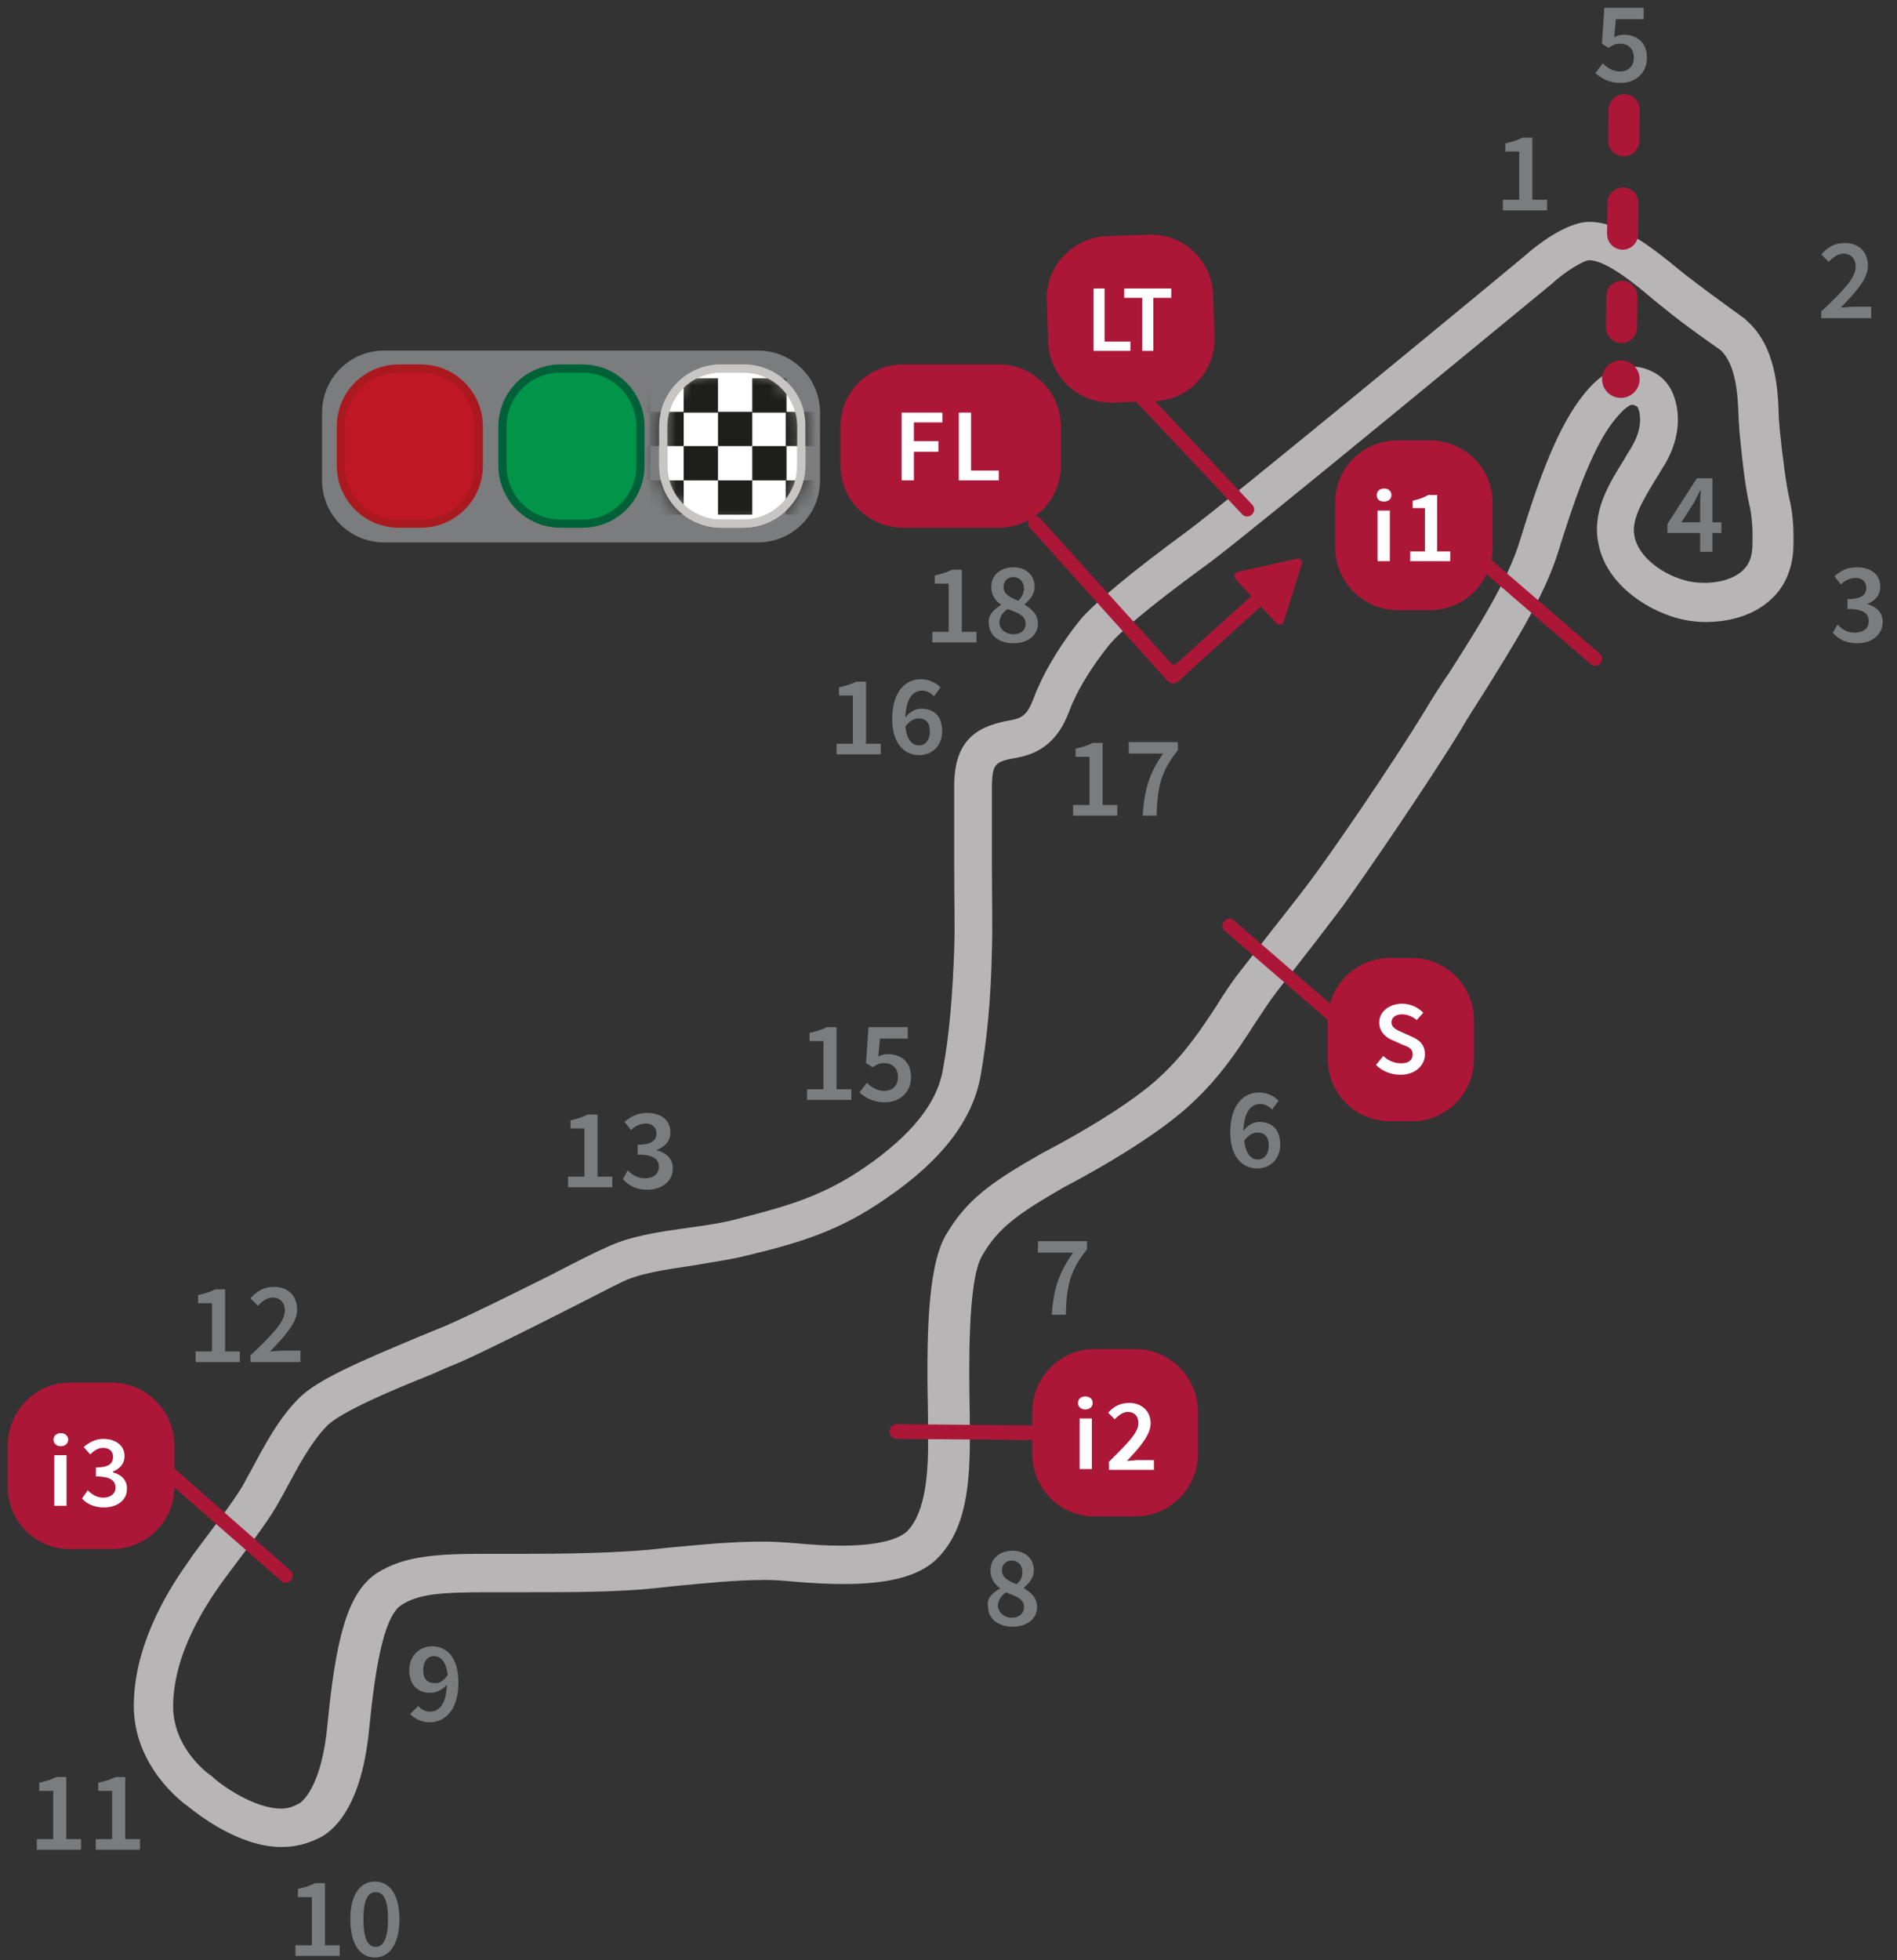<?xml version="1.0" encoding="UTF-8"?>
<svg width="122px" height="126px" viewBox="0 0 122 126" version="1.1" xmlns="http://www.w3.org/2000/svg" xmlns:xlink="http://www.w3.org/1999/xlink">
    <rect x="0" y="0" width="122" height="126" fill="#333333" stroke="none"/>
    <!-- Generator: sketchtool 51.2 (57519) - http://www.bohemiancoding.com/sketch -->
    <title>B998278C-D757-48C5-B607-469FF70312B1</title>
    <desc>Created with sketchtool.</desc>
    <defs>
        <path d="M0.42,4.146 C0.42,1.942 2.205,0.157 4.41,0.157 L5.827,0.157 C8.033,0.157 9.818,1.942 9.818,4.146 L9.818,6.666 C9.818,8.87 8.033,10.655 5.827,10.655 L4.41,10.655 C2.205,10.655 0.42,8.87 0.42,6.666 L0.42,4.146 Z" id="path-1"></path>
    </defs>
    <g id="Page-1" stroke="none" stroke-width="1" fill="none" fill-rule="evenodd">
        <g id="Circuit_info_05" transform="translate(-1155, -329)">
            <g id="assets/circuits_info/107" transform="translate(1116, 330)">
                <g id="assets/circuits_info/assen" transform="translate(39.5, -0.5)">
                    <g id="trazado" transform="translate(8, 13.5)" fill="#B7B5B6" fill-rule="nonzero">
                        <path d="M9.593,104.737 C6.852,104.737 4.164,102.585 3.637,102.165 C3.11,101.797 0.105,99.487 0.105,95.655 C0.105,91.403 2.741,87.623 3.637,86.362 C3.9,85.942 4.322,85.418 4.744,84.84 C5.693,83.58 6.852,82.058 7.327,81.112 L7.643,80.535 C8.433,79.065 9.382,77.228 10.7,75.915 C11.86,74.707 14.706,73.5 18.343,71.978 C18.975,71.715 19.608,71.453 20.135,71.243 C21.822,70.507 24.563,69.142 26.987,67.935 C28.41,67.2 29.623,66.57 30.466,66.203 C31.995,65.468 33.787,65.205 35.684,64.942 C36.791,64.785 38.003,64.627 39.11,64.312 C42.167,63.525 44.434,62.895 47.175,61.005 C50.127,58.958 51.761,56.91 52.13,54.81 C52.551,52.605 52.762,49.98 52.867,47.04 C52.92,45.78 52.867,43.627 52.867,41.528 C52.867,39.428 52.867,37.432 52.867,36.383 C52.92,33.495 54.396,32.655 56.557,32.288 C57.453,32.13 57.664,31.71 58.086,30.608 C58.138,30.45 58.191,30.345 58.244,30.24 C58.824,28.875 59.878,27.195 60.985,25.83 C61.933,24.727 64.2,22.837 67.837,20.16 C70.156,18.48 89.5,2.52 89.659,2.362 C90.186,1.89 92.189,0.263 93.717,0.263 C95.667,0.263 97.723,1.89 99.515,3.36 L100.042,3.78 C101.676,5.04 103.679,6.457 103.732,6.51 L103.837,6.615 C105.682,8.242 105.84,10.92 105.893,12.652 C105.893,12.967 105.946,13.283 105.946,13.492 C106.157,15.54 106.367,17.115 106.578,18.06 C106.895,19.32 106.842,20.685 106.842,20.948 C106.842,22.312 106.42,23.52 105.524,24.413 C104.154,25.777 102.256,25.988 101.202,25.988 C100.517,25.988 99.884,25.883 99.304,25.725 C97.143,25.095 94.771,23.415 94.297,20.948 C93.875,18.9 94.93,17.168 95.984,15.488 C96.142,15.172 96.353,14.91 96.511,14.595 C97.249,13.283 96.933,12.285 96.774,12.127 C96.669,12.075 96.564,12.023 96.458,12.023 C96.405,12.023 96.036,12.075 95.193,13.178 C93.77,15.068 92.61,18.585 91.714,21.473 C90.818,24.36 88.815,27.51 86.918,30.555 C86.391,31.395 85.864,32.182 85.389,33.023 C83.123,36.697 79.222,42.367 77.852,44.258 C77.061,45.307 76.06,46.62 75.111,47.828 C74.426,48.72 73.74,49.56 73.213,50.295 C72.844,50.82 72.475,51.398 72.054,52.028 C71.105,53.498 69.945,55.282 68.048,57.015 C65.412,59.483 60.141,62.212 59.931,62.318 C57.032,63.998 55.714,64.89 54.66,66.728 C53.711,68.355 53.816,74.025 53.869,77.017 L53.869,77.858 C53.922,81.532 53.605,84.368 51.761,86.205 C50.654,87.308 48.703,87.832 45.752,87.832 C44.803,87.832 43.749,87.78 42.536,87.675 C41.957,87.623 41.377,87.57 40.692,87.57 C38.847,87.57 36.791,87.78 34.63,87.99 L33.681,88.095 C31.204,88.358 28.252,88.358 25.511,88.358 L22.981,88.358 C19.871,88.358 18.396,88.463 17.289,89.198 C16.129,89.985 15.602,93.502 15.233,97.23 C14.706,102.585 12.65,103.897 11.912,104.213 C11.122,104.58 10.384,104.737 9.593,104.737 Z M93.717,2.73 C93.348,2.73 92.136,3.465 91.293,4.253 C90.449,4.935 71.685,20.422 69.313,22.155 C64.991,25.305 63.462,26.723 62.882,27.405 C61.933,28.56 60.985,30.03 60.51,31.133 C60.458,31.238 60.405,31.343 60.352,31.5 C59.931,32.602 59.245,34.282 56.926,34.703 C55.503,34.965 55.345,35.07 55.292,36.435 C55.292,37.485 55.292,39.428 55.292,41.475 C55.292,43.575 55.345,45.727 55.292,47.04 C55.239,50.138 54.976,52.867 54.554,55.23 C54.027,58.013 52.077,60.585 48.545,63 C45.488,65.153 42.905,65.888 39.69,66.675 C38.478,66.99 37.213,67.147 36.053,67.358 C34.314,67.62 32.733,67.83 31.52,68.407 C30.73,68.775 29.465,69.457 28.094,70.14 C25.617,71.4 22.876,72.765 21.136,73.552 C20.609,73.763 19.977,74.025 19.292,74.34 C16.92,75.285 13.388,76.755 12.492,77.7 C11.438,78.802 10.595,80.43 9.857,81.795 L9.54,82.373 C8.961,83.475 7.748,85.103 6.747,86.415 C6.325,86.993 5.956,87.465 5.693,87.832 C4.849,89.04 2.635,92.243 2.635,95.707 C2.635,98.49 5.06,100.17 5.113,100.17 L5.218,100.275 C5.851,100.853 7.906,102.27 9.593,102.27 C9.962,102.27 10.331,102.165 10.595,102.007 L10.805,101.903 C11.069,101.692 12.176,100.695 12.545,97.02 C13.072,91.612 13.757,88.463 15.707,87.15 C17.5,85.995 19.661,85.89 22.77,85.89 L25.3,85.89 C27.989,85.89 30.835,85.838 33.26,85.627 L34.208,85.522 C36.422,85.312 38.531,85.103 40.533,85.103 C41.324,85.103 42.009,85.155 42.642,85.207 C43.749,85.312 44.75,85.365 45.594,85.365 C48.44,85.365 49.441,84.787 49.81,84.472 C51.075,83.213 51.233,80.535 51.181,77.91 L51.181,77.07 C51.075,72.135 51.128,67.567 52.288,65.468 C53.658,63.105 55.239,62.002 58.56,60.112 C58.666,60.06 63.778,57.435 66.15,55.178 C67.784,53.655 68.838,52.028 69.734,50.663 C70.156,49.98 70.578,49.35 71,48.773 C71.579,48.038 72.265,47.145 72.95,46.252 C73.899,45.045 74.9,43.785 75.691,42.735 C77.114,40.845 81.014,35.175 83.123,31.71 C83.597,30.922 84.124,30.082 84.704,29.242 C86.549,26.355 88.446,23.363 89.237,20.79 C90.238,17.535 91.451,13.912 93.085,11.707 C93.823,10.71 94.877,9.555 96.353,9.555 C96.933,9.555 97.407,9.713 97.723,9.87 C98.408,10.185 98.935,10.762 99.199,11.602 C99.621,12.915 99.41,14.438 98.567,15.855 C98.356,16.17 98.198,16.485 97.987,16.8 C97.091,18.27 96.405,19.425 96.616,20.475 C96.88,21.84 98.461,22.942 99.884,23.31 C100.2,23.415 100.675,23.468 101.097,23.468 C102.203,23.468 103.1,23.152 103.627,22.628 C104.048,22.207 104.206,21.683 104.206,20.948 L104.206,20.895 L104.206,20.843 C104.206,20.843 104.259,19.688 104.048,18.637 C103.785,17.587 103.574,15.908 103.363,13.703 C103.363,13.44 103.31,13.072 103.31,12.758 C103.258,11.34 103.152,9.45 102.151,8.505 C101.782,8.242 99.937,6.982 98.408,5.723 L97.881,5.303 C96.669,4.253 94.771,2.73 93.717,2.73 Z" id="Shape"></path>
                    </g>
                    <g id="PUNTOS_INTERMEDIOS_Y_SEMAFORO" transform="translate(0, 6.5)">
                        <g id="Group" transform="translate(0, 7.373)">
                            <path d="M10.71,80.026 L18.165,86.577 C18.375,86.735 18.375,87.05 18.218,87.207 C18.06,87.417 17.745,87.417 17.587,87.26 L10.71,81.243 C10.699,83.439 8.918,85.213 6.668,85.213 L3.99,85.213 C1.785,85.213 0,83.428 0,81.224 L0,78.547 C0,76.343 1.785,74.506 3.99,74.506 L6.668,74.506 C8.873,74.506 10.71,76.29 10.71,78.547 L10.71,80.026 Z" id="Combined-Shape" fill="#AC1737" fill-rule="nonzero"></path>
                            <path d="M74.971,8.969 L82.426,15.52 C82.636,15.677 82.636,15.992 82.478,16.15 C82.321,16.36 82.006,16.36 81.848,16.202 L74.971,10.186 C74.96,12.381 73.179,14.155 70.928,14.155 L68.251,14.155 C66.046,14.155 64.261,12.371 64.261,10.166 L64.261,7.49 C64.261,5.285 66.046,3.448 68.251,3.448 L70.928,3.448 C73.133,3.448 74.971,5.233 74.971,7.49 L74.971,8.969 Z" id="Combined-Shape-Copy" fill="#AC1737" fill-rule="nonzero" transform="translate(73.426, 9.881) scale(-1, 1) rotate(92) translate(-73.426, -9.881) "></path>
                            <path d="M69.825,8.185 L69.825,4.174 L70.537,4.174 L70.537,7.584 L72.199,7.584 L72.199,8.185 L69.825,8.185 Z M72.96,8.185 L72.96,4.775 L71.8,4.775 L71.8,4.174 L74.825,4.174 L74.825,4.775 L73.672,4.775 L73.672,8.185 L72.96,8.185 Z" id="LT" fill="#FFFFFF"></path>
                            <g transform="translate(2.625, 77.655)" fill="#FFFFFF" fill-rule="nonzero" id="Shape">
                                <path d="M0.315,0.525 C0.315,0.262 0.525,0.105 0.787,0.105 C1.05,0.105 1.26,0.262 1.26,0.525 C1.26,0.787 1.05,0.945 0.787,0.945 C0.472,0.945 0.315,0.735 0.315,0.525 Z M0.367,1.522 L1.155,1.522 L1.155,4.776 L0.367,4.776 L0.367,1.522 Z"></path>
                                <path d="M2.52,3.779 C2.783,4.041 3.098,4.251 3.518,4.251 C3.99,4.251 4.305,3.989 4.305,3.622 C4.305,3.202 4.043,2.887 3.045,2.887 L3.045,2.309 C3.885,2.309 4.147,2.047 4.147,1.627 C4.147,1.26 3.885,1.05 3.518,1.05 C3.203,1.05 2.94,1.207 2.678,1.47 L2.257,0.997 C2.625,0.682 3.045,0.472 3.518,0.472 C4.305,0.472 4.883,0.892 4.883,1.575 C4.883,2.047 4.62,2.362 4.147,2.572 L4.147,2.624 C4.673,2.782 5.04,3.097 5.04,3.674 C5.04,4.461 4.357,4.881 3.57,4.881 C2.888,4.881 2.415,4.619 2.152,4.304 L2.52,3.779 Z"></path>
                            </g>
                        </g>
                        <g id="Group" transform="translate(65.6, 25.718)" fill="#AC1737" fill-rule="nonzero">
                            <path d="M0.182,0.577 C-0.028,0.735 -0.028,1.05 0.13,1.207 L9.002,11.075 C9.16,11.232 9.422,11.285 9.633,11.127 L16.51,4.881 C16.72,4.724 16.72,4.409 16.562,4.251 C16.405,4.041 16.09,4.041 15.932,4.199 L9.527,9.972 C9.475,10.025 9.37,10.025 9.265,9.972 L0.812,0.63 C0.655,0.42 0.34,0.42 0.182,0.577 Z" id="Shape"></path>
                            <path d="M17.297,3.202 C17.508,3.149 17.718,3.359 17.613,3.569 L17.035,5.406 L16.457,7.243 C16.405,7.453 16.142,7.506 15.985,7.348 L14.672,5.931 L13.36,4.514 C13.203,4.356 13.307,4.094 13.518,4.041 L15.408,3.622 L17.297,3.202 Z" id="Shape"></path>
                        </g>
                        <g id="Group" transform="translate(19.95, 15.221)">
                            <path d="M0.263,4.304 C0.263,2.099 2.047,0.315 4.253,0.315 L28.297,0.315 C30.503,0.315 32.288,2.099 32.288,4.304 L32.288,8.66 C32.288,10.865 30.503,12.649 28.297,12.649 L4.253,12.649 C2.047,12.649 0.263,10.865 0.263,8.66 L0.263,4.304 Z" id="Shape" fill="#7B7C7D" fill-rule="nonzero"></path>
                            <g transform="translate(21.525, 1.05)" fill-rule="nonzero" id="Shape">
                                <path d="M4.41,10.445 C2.362,10.445 0.682,8.765 0.682,6.718 L0.682,4.199 C0.682,2.152 2.362,0.472 4.41,0.472 L5.827,0.472 C7.875,0.472 9.555,2.152 9.555,4.199 L9.555,6.718 C9.555,8.765 7.875,10.445 5.827,10.445 L4.41,10.445 Z" fill="#FFFFFF"></path>
                                <path d="M5.827,0.682 C7.77,0.682 9.293,2.257 9.293,4.146 L9.293,6.666 C9.293,8.608 7.718,10.13 5.827,10.13 L4.41,10.13 C2.467,10.13 0.945,8.555 0.945,6.666 L0.945,4.146 C0.945,2.204 2.52,0.682 4.41,0.682 L5.827,0.682 Z M5.827,0.157 L4.41,0.157 C2.205,0.157 0.42,1.942 0.42,4.146 L0.42,6.666 C0.42,8.87 2.205,10.655 4.41,10.655 L5.827,10.655 C8.033,10.655 9.818,8.87 9.818,6.666 L9.818,4.146 C9.87,1.942 8.033,0.157 5.827,0.157 Z" fill="#C7C6C5"></path>
                            </g>
                            <g id="Clipped" transform="translate(21.525, 1.05)">
                                <mask id="mask-2" fill="white">
                                    <use xlink:href="#path-1"></use>
                                </mask>
                                <g id="SVGID_11_"></g>
                                <g id="Group" mask="url(#mask-2)" fill="#1E1E1C" fill-rule="nonzero">
                                    <g transform="translate(-2.625, 1.05)" id="Rectangle-path">
                                        <rect x="0.263" y="0" width="2.205" height="2.204"></rect>
                                        <rect x="2.415" y="2.152" width="2.205" height="2.204"></rect>
                                        <rect x="4.62" y="0" width="2.205" height="2.204"></rect>
                                        <rect x="6.825" y="2.152" width="2.205" height="2.204"></rect>
                                        <rect x="0.263" y="4.356" width="2.205" height="2.204"></rect>
                                        <rect x="2.415" y="6.561" width="2.205" height="2.204"></rect>
                                        <rect x="4.62" y="4.356" width="2.205" height="2.204"></rect>
                                        <rect x="6.825" y="6.561" width="2.205" height="2.204"></rect>
                                        <rect x="9.03" y="0" width="2.205" height="2.204"></rect>
                                        <rect x="11.182" y="2.152" width="2.205" height="2.204"></rect>
                                        <rect x="9.03" y="4.356" width="2.205" height="2.204"></rect>
                                        <rect x="11.182" y="6.561" width="2.205" height="2.204"></rect>
                                    </g>
                                </g>
                            </g>
                            <g transform="translate(1.05, 1.05)" fill-rule="nonzero" id="Shape">
                                <path d="M4.147,10.445 C2.1,10.445 0.42,8.765 0.42,6.718 L0.42,4.199 C0.42,2.152 2.1,0.472 4.147,0.472 L5.565,0.472 C7.612,0.472 9.293,2.152 9.293,4.199 L9.293,6.718 C9.293,8.765 7.612,10.445 5.565,10.445 L4.147,10.445 Z" fill="#C01724"></path>
                                <path d="M5.565,0.682 C7.508,0.682 9.03,2.257 9.03,4.146 L9.03,6.666 C9.03,8.608 7.455,10.13 5.565,10.13 L4.147,10.13 C2.205,10.13 0.682,8.555 0.682,6.666 L0.682,4.146 C0.682,2.204 2.257,0.682 4.147,0.682 L5.565,0.682 Z M5.565,0.157 L4.147,0.157 C1.942,0.157 0.158,1.942 0.158,4.146 L0.158,6.666 C0.158,8.87 1.942,10.655 4.147,10.655 L5.565,10.655 C7.77,10.655 9.555,8.87 9.555,6.666 L9.555,4.146 C9.555,1.942 7.77,0.157 5.565,0.157 Z" fill="#AA1920"></path>
                            </g>
                            <g transform="translate(11.55, 1.05)" fill-rule="nonzero" id="Shape">
                                <path d="M4.043,10.445 C1.995,10.445 0.315,8.765 0.315,6.718 L0.315,4.199 C0.315,2.152 1.995,0.472 4.043,0.472 L5.46,0.472 C7.508,0.472 9.188,2.152 9.188,4.199 L9.188,6.718 C9.188,8.765 7.508,10.445 5.46,10.445 L4.043,10.445 Z" fill="#009548"></path>
                                <path d="M5.46,0.682 C7.402,0.682 8.925,2.257 8.925,4.146 L8.925,6.666 C8.925,8.608 7.35,10.13 5.46,10.13 L4.043,10.13 C2.1,10.13 0.578,8.555 0.578,6.666 L0.578,4.146 C0.578,2.204 2.152,0.682 4.043,0.682 L5.46,0.682 Z M5.46,0.157 L4.043,0.157 C1.837,0.157 0.052,1.942 0.052,4.146 L0.052,6.666 C0.052,8.87 1.837,10.655 4.043,10.655 L5.46,10.655 C7.665,10.655 9.45,8.87 9.45,6.666 L9.45,4.146 C9.45,1.942 7.665,0.157 5.46,0.157 Z" fill="#006139"></path>
                            </g>
                            <path d="M27.352,1.732 C29.295,1.732 30.817,3.307 30.817,5.196 L30.817,7.715 C30.817,9.657 29.242,11.18 27.352,11.18 L25.935,11.18 C23.992,11.18 22.47,9.605 22.47,7.715 L22.47,5.196 C22.47,3.254 24.045,1.732 25.935,1.732 L27.352,1.732 Z M27.352,1.207 L25.935,1.207 C23.73,1.207 21.945,2.992 21.945,5.196 L21.945,7.715 C21.945,9.92 23.73,11.704 25.935,11.704 L27.352,11.704 C29.558,11.704 31.343,9.92 31.343,7.715 L31.343,5.196 C31.395,2.992 29.558,1.207 27.352,1.207 Z" id="Shape" fill="#C7C6C5" fill-rule="nonzero"></path>
                        </g>
                        <path d="M74.97,85.185 C74.97,85.448 74.76,85.657 74.498,85.657 L57.172,85.5 C56.91,85.5 56.7,85.29 56.7,85.028 C56.7,84.765 56.91,84.555 57.172,84.555 L74.498,84.713 C74.76,84.713 74.97,84.923 74.97,85.185 Z" id="Shape" fill="#AC1737" fill-rule="nonzero"></path>
                        <path d="M92.032,64.138 C91.875,64.348 91.56,64.348 91.403,64.191 L78.278,52.854 C78.067,52.696 78.067,52.381 78.225,52.224 C78.382,52.014 78.698,52.014 78.855,52.171 L91.98,63.508 C92.19,63.666 92.19,63.928 92.032,64.138 Z" id="Shape" fill="#AC1737" fill-rule="nonzero"></path>
                        <path d="M102.427,35.638 C102.27,35.848 101.955,35.848 101.797,35.691 L88.672,24.354 C88.463,24.196 88.463,23.881 88.62,23.724 C88.778,23.514 89.093,23.514 89.25,23.671 L102.375,35.008 C102.585,35.166 102.585,35.428 102.427,35.638 Z" id="Shape" fill="#AC1737" fill-rule="nonzero"></path>
                        <g id="Group" transform="translate(65.625, 79.254)" fill-rule="nonzero">
                            <path d="M0.263,4.514 C0.263,2.309 2.047,0.472 4.253,0.472 L6.878,0.472 C9.082,0.472 10.92,2.257 10.92,4.514 L10.92,7.191 C10.92,9.395 9.135,11.232 6.878,11.232 L4.253,11.232 C2.047,11.232 0.263,9.448 0.263,7.191 L0.263,4.514 Z" id="Shape" fill="#AC1737"></path>
                            <g transform="translate(3.15, 3.149)" fill="#FFFFFF" id="Shape">
                                <path d="M0.052,0.787 C0.052,0.525 0.263,0.367 0.525,0.367 C0.787,0.367 0.998,0.525 0.998,0.787 C0.998,1.05 0.787,1.207 0.525,1.207 C0.263,1.207 0.052,1.05 0.052,0.787 Z M0.158,1.785 L0.945,1.785 L0.945,5.039 L0.158,5.039 L0.158,1.785 Z"></path>
                                <path d="M1.995,4.619 C3.15,3.464 3.938,2.729 3.938,2.099 C3.938,1.627 3.675,1.365 3.255,1.365 C2.94,1.365 2.678,1.575 2.415,1.837 L1.995,1.417 C2.362,0.997 2.783,0.787 3.36,0.787 C4.147,0.787 4.725,1.312 4.725,2.099 C4.725,2.834 4.043,3.622 3.203,4.514 C3.413,4.514 3.728,4.461 3.885,4.461 L4.935,4.461 L4.935,5.091 L2.047,5.091 L2.047,4.619 L1.995,4.619 Z"></path>
                            </g>
                        </g>
                        <g id="Group" transform="translate(84.525, 54.586)" fill-rule="nonzero">
                            <path d="M0.367,3.989 C0.367,1.785 2.152,0 4.357,0 L5.775,0 C7.98,0 9.765,1.785 9.765,3.989 L9.765,6.508 C9.765,8.713 7.98,10.497 5.775,10.497 L4.357,10.497 C2.152,10.497 0.367,8.713 0.367,6.508 L0.367,3.989 Z" id="Shape" fill="#AC1737"></path>
                            <path d="M3.938,6.298 C4.253,6.613 4.673,6.771 5.093,6.771 C5.565,6.771 5.827,6.561 5.827,6.193 C5.827,5.826 5.565,5.721 5.145,5.564 L4.567,5.301 C4.147,5.144 3.675,4.776 3.675,4.146 C3.675,3.464 4.305,2.939 5.145,2.939 C5.67,2.939 6.143,3.149 6.51,3.517 L6.09,3.989 C5.827,3.779 5.513,3.622 5.145,3.622 C4.725,3.622 4.463,3.831 4.463,4.146 C4.463,4.461 4.777,4.619 5.145,4.776 L5.723,5.039 C6.247,5.249 6.615,5.564 6.615,6.193 C6.615,6.876 6.037,7.506 5.04,7.506 C4.463,7.506 3.885,7.296 3.465,6.876 L3.938,6.298 Z" id="Shape" fill="#FFFFFF"></path>
                        </g>
                        <g id="Group" transform="translate(53.55, 16.271)" fill-rule="nonzero">
                            <path d="M0,4.146 C0,1.942 1.785,0.157 4.043,0.157 L10.185,0.157 C12.39,0.157 14.175,1.942 14.175,4.146 L14.175,6.666 C14.175,8.87 12.39,10.655 10.185,10.655 L4.043,10.655 C1.837,10.655 0,8.87 0,6.666 L0,4.146 Z" id="Shape" fill="#AC1737"></path>
                            <g transform="translate(3.675, 3.149)" fill="#FFFFFF" id="Shape">
                                <polygon points="0.263 0.105 2.888 0.105 2.888 0.735 1.05 0.735 1.05 1.942 2.625 1.942 2.625 2.624 1.05 2.624 1.05 4.461 0.263 4.461"></polygon>
                                <polygon points="3.938 0.105 4.725 0.105 4.725 3.831 6.51 3.831 6.51 4.461 3.938 4.461"></polygon>
                            </g>
                        </g>
                        <g id="Group" transform="translate(85.05, 20.994)" fill-rule="nonzero">
                            <path d="M0.315,4.304 C0.315,2.099 2.1,0.315 4.357,0.315 L6.405,0.315 C8.61,0.315 10.447,2.099 10.447,4.304 L10.447,7.191 C10.447,9.395 8.662,11.232 6.405,11.232 L4.357,11.232 C2.152,11.232 0.315,9.448 0.315,7.191 L0.315,4.304 Z" id="Shape" fill="#AC1737"></path>
                            <g transform="translate(2.625, 3.149)" fill="#FFFFFF" id="Shape">
                                <path d="M0.367,0.682 C0.367,0.42 0.578,0.262 0.84,0.262 C1.103,0.262 1.312,0.42 1.312,0.682 C1.312,0.945 1.103,1.102 0.84,1.102 C0.525,1.102 0.367,0.945 0.367,0.682 Z M0.42,1.68 L1.208,1.68 L1.208,4.934 L0.42,4.934 L0.42,1.68 Z"></path>
                                <path d="M2.52,4.304 L3.465,4.304 L3.465,1.522 L2.678,1.522 L2.678,1.05 C3.098,0.945 3.413,0.84 3.675,0.682 L4.253,0.682 L4.253,4.304 L5.093,4.304 L5.093,4.934 L2.52,4.934 L2.52,4.304 Z"></path>
                            </g>
                        </g>
                        <g id="Group" transform="translate(102.375, 0)">
                            <path d="M1.575,0.052 C1.575,0.315 1.417,13.489 1.365,17.425" id="Shape" stroke="#AC1737" stroke-width="2" stroke-linecap="round" stroke-dasharray="2,4"></path>
                            <ellipse id="Oval" fill="#AC1737" fill-rule="nonzero" cx="1.365" cy="17.373" rx="1.208" ry="1.207"></ellipse>
                        </g>
                    </g>
                    <g id="textos_y_numeros" transform="translate(1.5, 0)" fill="#7B7C7D" fill-rule="nonzero">
                        <path d="M94.652,12.34 L95.705,12.34 L95.705,9.242 L94.81,9.242 L94.81,8.717 C95.284,8.612 95.6,8.507 95.916,8.349 L96.548,8.349 L96.548,12.34 L97.495,12.34 L97.495,13.023 L94.652,13.023 L94.652,12.34 Z" id="Shape"></path>
                        <path d="M115.183,19.481 C116.499,18.221 117.342,17.381 117.342,16.646 C117.342,16.173 117.078,15.806 116.552,15.806 C116.183,15.806 115.868,16.068 115.604,16.331 L115.131,15.858 C115.552,15.386 115.973,15.123 116.657,15.123 C117.552,15.123 118.131,15.701 118.131,16.593 C118.131,17.433 117.342,18.274 116.394,19.271 C116.657,19.271 116.973,19.219 117.184,19.219 L118.342,19.219 L118.342,19.954 L115.131,19.954 L115.131,19.481 L115.183,19.481 Z" id="Shape"></path>
                        <path d="M101.075,3.571 C101.338,3.833 101.707,4.096 102.18,4.096 C102.707,4.096 103.075,3.781 103.075,3.203 C103.075,2.626 102.707,2.31 102.18,2.31 C101.865,2.31 101.707,2.415 101.443,2.573 L101.022,2.31 L101.18,1.99840144e-15 L103.707,1.99840144e-15 L103.707,0.735 L101.917,0.735 L101.812,1.89 C102.022,1.785 102.18,1.733 102.444,1.733 C103.233,1.733 103.918,2.205 103.918,3.203 C103.918,4.253 103.128,4.831 102.233,4.831 C101.443,4.831 100.97,4.516 100.601,4.201 L101.075,3.571 Z" id="Shape"></path>
                        <path d="M116.183,39.645 C116.447,39.96 116.815,40.171 117.289,40.171 C117.815,40.171 118.184,39.908 118.184,39.435 C118.184,38.963 117.868,38.648 116.815,38.648 L116.815,38.018 C117.763,38.018 118.026,37.703 118.026,37.282 C118.026,36.915 117.763,36.652 117.342,36.652 C116.973,36.652 116.657,36.81 116.394,37.072 L115.973,36.547 C116.394,36.18 116.815,35.97 117.394,35.97 C118.289,35.97 118.921,36.39 118.921,37.23 C118.921,37.755 118.605,38.123 118.079,38.333 C118.658,38.49 119.079,38.858 119.079,39.488 C119.079,40.328 118.342,40.853 117.447,40.853 C116.657,40.853 116.183,40.538 115.868,40.171 L116.183,39.645 Z" id="Shape"></path>
                        <path d="M79.807,70.837 C79.649,70.627 79.333,70.469 79.07,70.469 C78.491,70.469 78.017,70.889 77.965,72.202 C78.228,71.834 78.649,71.624 78.965,71.624 C79.807,71.624 80.333,72.097 80.333,73.095 C80.333,74.04 79.649,74.617 78.859,74.617 C77.912,74.617 77.122,73.882 77.122,72.307 C77.122,70.469 78.017,69.734 78.965,69.734 C79.544,69.734 79.965,69.996 80.228,70.259 L79.807,70.837 Z M79.596,73.147 C79.596,72.569 79.333,72.307 78.859,72.307 C78.596,72.307 78.28,72.464 78.017,72.832 C78.122,73.672 78.438,74.04 78.912,74.04 C79.281,74.04 79.596,73.725 79.596,73.147 Z" id="Shape"></path>
                        <path d="M67.015,80.026 L64.751,80.026 L64.751,79.291 L67.91,79.291 L67.91,79.816 C66.804,81.181 66.594,82.179 66.541,84.017 L65.646,84.017 C65.751,82.336 66.12,81.286 67.015,80.026 Z" id="Shape"></path>
                        <path d="M62.33,101.608 C61.961,101.345 61.698,100.978 61.698,100.453 C61.698,99.665 62.33,99.192 63.119,99.192 C63.961,99.192 64.488,99.717 64.488,100.453 C64.488,100.925 64.172,101.293 63.856,101.555 L63.856,101.608 C64.277,101.87 64.698,102.185 64.698,102.815 C64.698,103.551 64.067,104.076 63.119,104.076 C62.172,104.076 61.54,103.551 61.54,102.763 C61.435,102.238 61.856,101.87 62.33,101.608 Z M63.067,103.498 C63.54,103.498 63.856,103.236 63.856,102.815 C63.856,102.29 63.382,102.133 62.698,101.87 C62.382,102.08 62.172,102.395 62.172,102.763 C62.224,103.183 62.593,103.498 63.067,103.498 Z M63.751,100.558 C63.751,100.137 63.488,99.822 63.067,99.822 C62.698,99.822 62.435,100.085 62.435,100.453 C62.435,100.925 62.856,101.135 63.382,101.345 C63.646,101.135 63.751,100.873 63.751,100.558 Z" id="Shape"></path>
                        <path d="M24.9,109.169 C25.058,109.379 25.374,109.537 25.637,109.537 C26.216,109.537 26.69,109.117 26.743,107.804 C26.48,108.119 26.058,108.329 25.69,108.329 C24.9,108.329 24.321,107.856 24.321,106.859 C24.321,105.914 25.006,105.336 25.795,105.336 C26.743,105.336 27.48,106.071 27.48,107.646 C27.48,109.484 26.585,110.219 25.637,110.219 C25.058,110.219 24.637,109.957 24.374,109.694 L24.9,109.169 Z M26.795,107.174 C26.69,106.334 26.374,105.966 25.9,105.966 C25.532,105.966 25.216,106.281 25.216,106.859 C25.216,107.436 25.479,107.699 25.953,107.699 C26.164,107.751 26.532,107.594 26.795,107.174 Z" id="Shape"></path>
                        <g id="Group" transform="translate(16.846, 120.249)">
                            <path d="M0.158,4.306 L1.211,4.306 L1.211,1.208 L0.316,1.208 L0.316,0.683 C0.79,0.578 1.106,0.473 1.421,0.315 L2.053,0.315 L2.053,4.306 L3.001,4.306 L3.001,4.988 L0.158,4.988 L0.158,4.306 Z" id="Shape"></path>
                            <path d="M3.685,2.626 C3.685,1.05 4.317,0.21 5.264,0.21 C6.212,0.21 6.844,1.05 6.844,2.626 C6.844,4.201 6.212,5.094 5.264,5.094 C4.317,5.094 3.685,4.253 3.685,2.626 Z M6.107,2.626 C6.107,1.313 5.791,0.893 5.317,0.893 C4.843,0.893 4.527,1.313 4.527,2.626 C4.527,3.938 4.843,4.411 5.317,4.411 C5.738,4.411 6.107,3.991 6.107,2.626 Z" id="Shape"></path>
                        </g>
                        <g id="Group" transform="translate(0, 113.423)">
                            <path d="M0.369,4.306 L1.421,4.306 L1.421,1.208 L0.526,1.208 L0.526,0.683 C1,0.578 1.316,0.473 1.632,0.315 L2.264,0.315 L2.264,4.306 L3.211,4.306 L3.211,4.988 L0.369,4.988 L0.369,4.306 Z" id="Shape"></path>
                            <path d="M4.159,4.306 L5.212,4.306 L5.212,1.208 L4.317,1.208 L4.317,0.683 C4.791,0.578 5.106,0.473 5.422,0.315 L6.054,0.315 L6.054,4.306 L7.002,4.306 L7.002,4.988 L4.159,4.988 L4.159,4.306 Z" id="Shape"></path>
                        </g>
                        <g id="Group" transform="translate(10.529, 81.916)">
                            <path d="M0.053,4.463 L1.106,4.463 L1.106,1.365 L0.211,1.365 L0.211,0.84 C0.684,0.735 1,0.63 1.316,0.473 L1.948,0.473 L1.948,4.463 L2.895,4.463 L2.895,5.146 L0.053,5.146 L0.053,4.463 Z" id="Shape"></path>
                            <path d="M3.632,4.673 C4.948,3.413 5.791,2.573 5.791,1.838 C5.791,1.365 5.528,0.998 5.001,0.998 C4.633,0.998 4.317,1.26 4.054,1.523 L3.58,1.05 C4.001,0.578 4.422,0.315 5.106,0.315 C6.001,0.315 6.58,0.893 6.58,1.785 C6.58,2.626 5.791,3.466 4.843,4.463 C5.106,4.463 5.422,4.411 5.633,4.411 L6.791,4.411 L6.791,5.146 L3.58,5.146 L3.58,4.673 L3.632,4.673 Z" id="Shape"></path>
                        </g>
                        <g id="Group" transform="translate(34.218, 70.889)">
                            <path d="M0.316,4.253 L1.369,4.253 L1.369,1.155 L0.474,1.155 L0.474,0.63 C0.948,0.525 1.263,0.42 1.579,0.263 L2.211,0.263 L2.211,4.253 L3.159,4.253 L3.159,4.936 L0.316,4.936 L0.316,4.253 Z" id="Shape"></path>
                            <path d="M4.159,3.833 C4.422,4.148 4.791,4.358 5.264,4.358 C5.791,4.358 6.159,4.096 6.159,3.623 C6.159,3.151 5.843,2.836 4.791,2.836 L4.791,2.205 C5.738,2.205 6.001,1.89 6.001,1.47 C6.001,1.103 5.738,0.84 5.317,0.84 C4.948,0.84 4.633,0.998 4.369,1.26 L3.948,0.735 C4.369,0.368 4.791,0.158 5.37,0.158 C6.265,0.158 6.896,0.578 6.896,1.418 C6.896,1.943 6.58,2.31 6.054,2.521 L6.054,2.573 C6.633,2.731 7.054,3.098 7.054,3.728 C7.054,4.568 6.317,5.094 5.422,5.094 C4.633,5.094 4.159,4.778 3.843,4.411 L4.159,3.833 Z" id="Shape"></path>
                        </g>
                        <g id="Group" transform="translate(49.485, 65.113)">
                            <path d="M0.421,4.411 L1.474,4.411 L1.474,1.313 L0.579,1.313 L0.579,0.788 C1.053,0.683 1.369,0.578 1.685,0.42 L2.316,0.42 L2.316,4.411 L3.264,4.411 L3.264,5.094 L0.421,5.094 L0.421,4.411 Z" id="Shape"></path>
                            <path d="M4.264,3.991 C4.527,4.253 4.896,4.516 5.37,4.516 C5.896,4.516 6.265,4.201 6.265,3.623 C6.265,3.046 5.896,2.731 5.37,2.731 C5.054,2.731 4.896,2.836 4.633,2.993 L4.211,2.731 L4.369,0.42 L6.896,0.42 L6.896,1.155 L5.106,1.155 L5.001,2.31 C5.212,2.205 5.37,2.153 5.633,2.153 C6.422,2.153 7.107,2.626 7.107,3.623 C7.107,4.673 6.317,5.251 5.422,5.251 C4.633,5.251 4.159,4.936 3.79,4.621 L4.264,3.991 Z" id="Shape"></path>
                        </g>
                        <g id="Group" transform="translate(51.59, 43.059)">
                            <path d="M0.211,4.253 L1.263,4.253 L1.263,1.155 L0.369,1.155 L0.369,0.63 C0.842,0.525 1.158,0.42 1.474,0.263 L2.106,0.263 L2.106,4.253 L3.053,4.253 L3.053,4.936 L0.211,4.936 L0.211,4.253 Z" id="Shape"></path>
                            <path d="M6.475,1.208 C6.317,0.998 6.001,0.84 5.738,0.84 C5.159,0.84 4.685,1.26 4.633,2.573 C4.896,2.205 5.317,1.995 5.633,1.995 C6.475,1.995 7.002,2.468 7.002,3.466 C7.002,4.411 6.317,4.988 5.528,4.988 C4.58,4.988 3.79,4.253 3.79,2.678 C3.79,0.84 4.685,0.105 5.633,0.105 C6.212,0.105 6.633,0.368 6.896,0.63 L6.475,1.208 Z M6.212,3.466 C6.212,2.888 5.949,2.626 5.475,2.626 C5.212,2.626 4.896,2.783 4.633,3.151 C4.738,3.991 5.054,4.358 5.528,4.358 C5.896,4.358 6.212,4.043 6.212,3.466 Z" id="Shape"></path>
                        </g>
                        <g id="Group" transform="translate(66.857, 46.734)">
                            <path d="M0.158,4.516 L1.211,4.516 L1.211,1.418 L0.316,1.418 L0.316,0.893 C0.79,0.788 1.106,0.683 1.421,0.525 L2.053,0.525 L2.053,4.516 L3.001,4.516 L3.001,5.199 L0.158,5.199 L0.158,4.516 Z" id="Shape"></path>
                            <path d="M5.949,1.208 L3.738,1.208 L3.738,0.473 L6.896,0.473 L6.896,0.998 C5.791,2.363 5.58,3.361 5.528,5.199 L4.633,5.199 C4.738,3.518 5.054,2.468 5.949,1.208 Z" id="Shape"></path>
                        </g>
                        <g id="Group" transform="translate(57.907, 35.707)">
                            <path d="M0.053,4.411 L1.106,4.411 L1.106,1.313 L0.211,1.313 L0.211,0.788 C0.684,0.683 1,0.578 1.316,0.42 L1.948,0.42 L1.948,4.411 L2.895,4.411 L2.895,5.094 L0.053,5.094 L0.053,4.411 Z" id="Shape"></path>
                            <path d="M4.475,2.678 C4.106,2.415 3.843,2.048 3.843,1.523 C3.843,0.735 4.475,0.263 5.264,0.263 C6.107,0.263 6.633,0.788 6.633,1.523 C6.633,1.995 6.317,2.363 6.001,2.626 L6.001,2.678 C6.422,2.941 6.844,3.256 6.844,3.886 C6.844,4.621 6.212,5.146 5.264,5.146 C4.317,5.146 3.685,4.621 3.685,3.833 C3.632,3.308 4.054,2.941 4.475,2.678 Z M5.264,4.568 C5.738,4.568 6.054,4.306 6.054,3.886 C6.054,3.361 5.58,3.203 4.896,2.941 C4.58,3.151 4.369,3.466 4.369,3.833 C4.369,4.253 4.791,4.568 5.264,4.568 Z M5.949,1.628 C5.949,1.208 5.685,0.893 5.264,0.893 C4.896,0.893 4.633,1.155 4.633,1.523 C4.633,1.995 5.054,2.205 5.58,2.415 C5.791,2.205 5.949,1.943 5.949,1.628 Z" id="Shape"></path>
                        </g>
                        <path d="M108.708,33.764 L108.129,33.764 L108.129,34.972 L107.339,34.972 L107.339,33.764 L105.234,33.764 L105.234,33.187 L107.129,30.246 L108.129,30.246 L108.129,33.082 L108.708,33.082 L108.708,33.764 Z M107.339,33.082 L107.339,32.031 C107.339,31.769 107.339,31.349 107.392,31.034 L107.339,31.034 C107.234,31.296 107.076,31.506 106.971,31.769 L106.129,33.082 L107.339,33.082 Z" id="Shape"></path>
                    </g>
                </g>
            </g>
        </g>
    </g>
</svg>